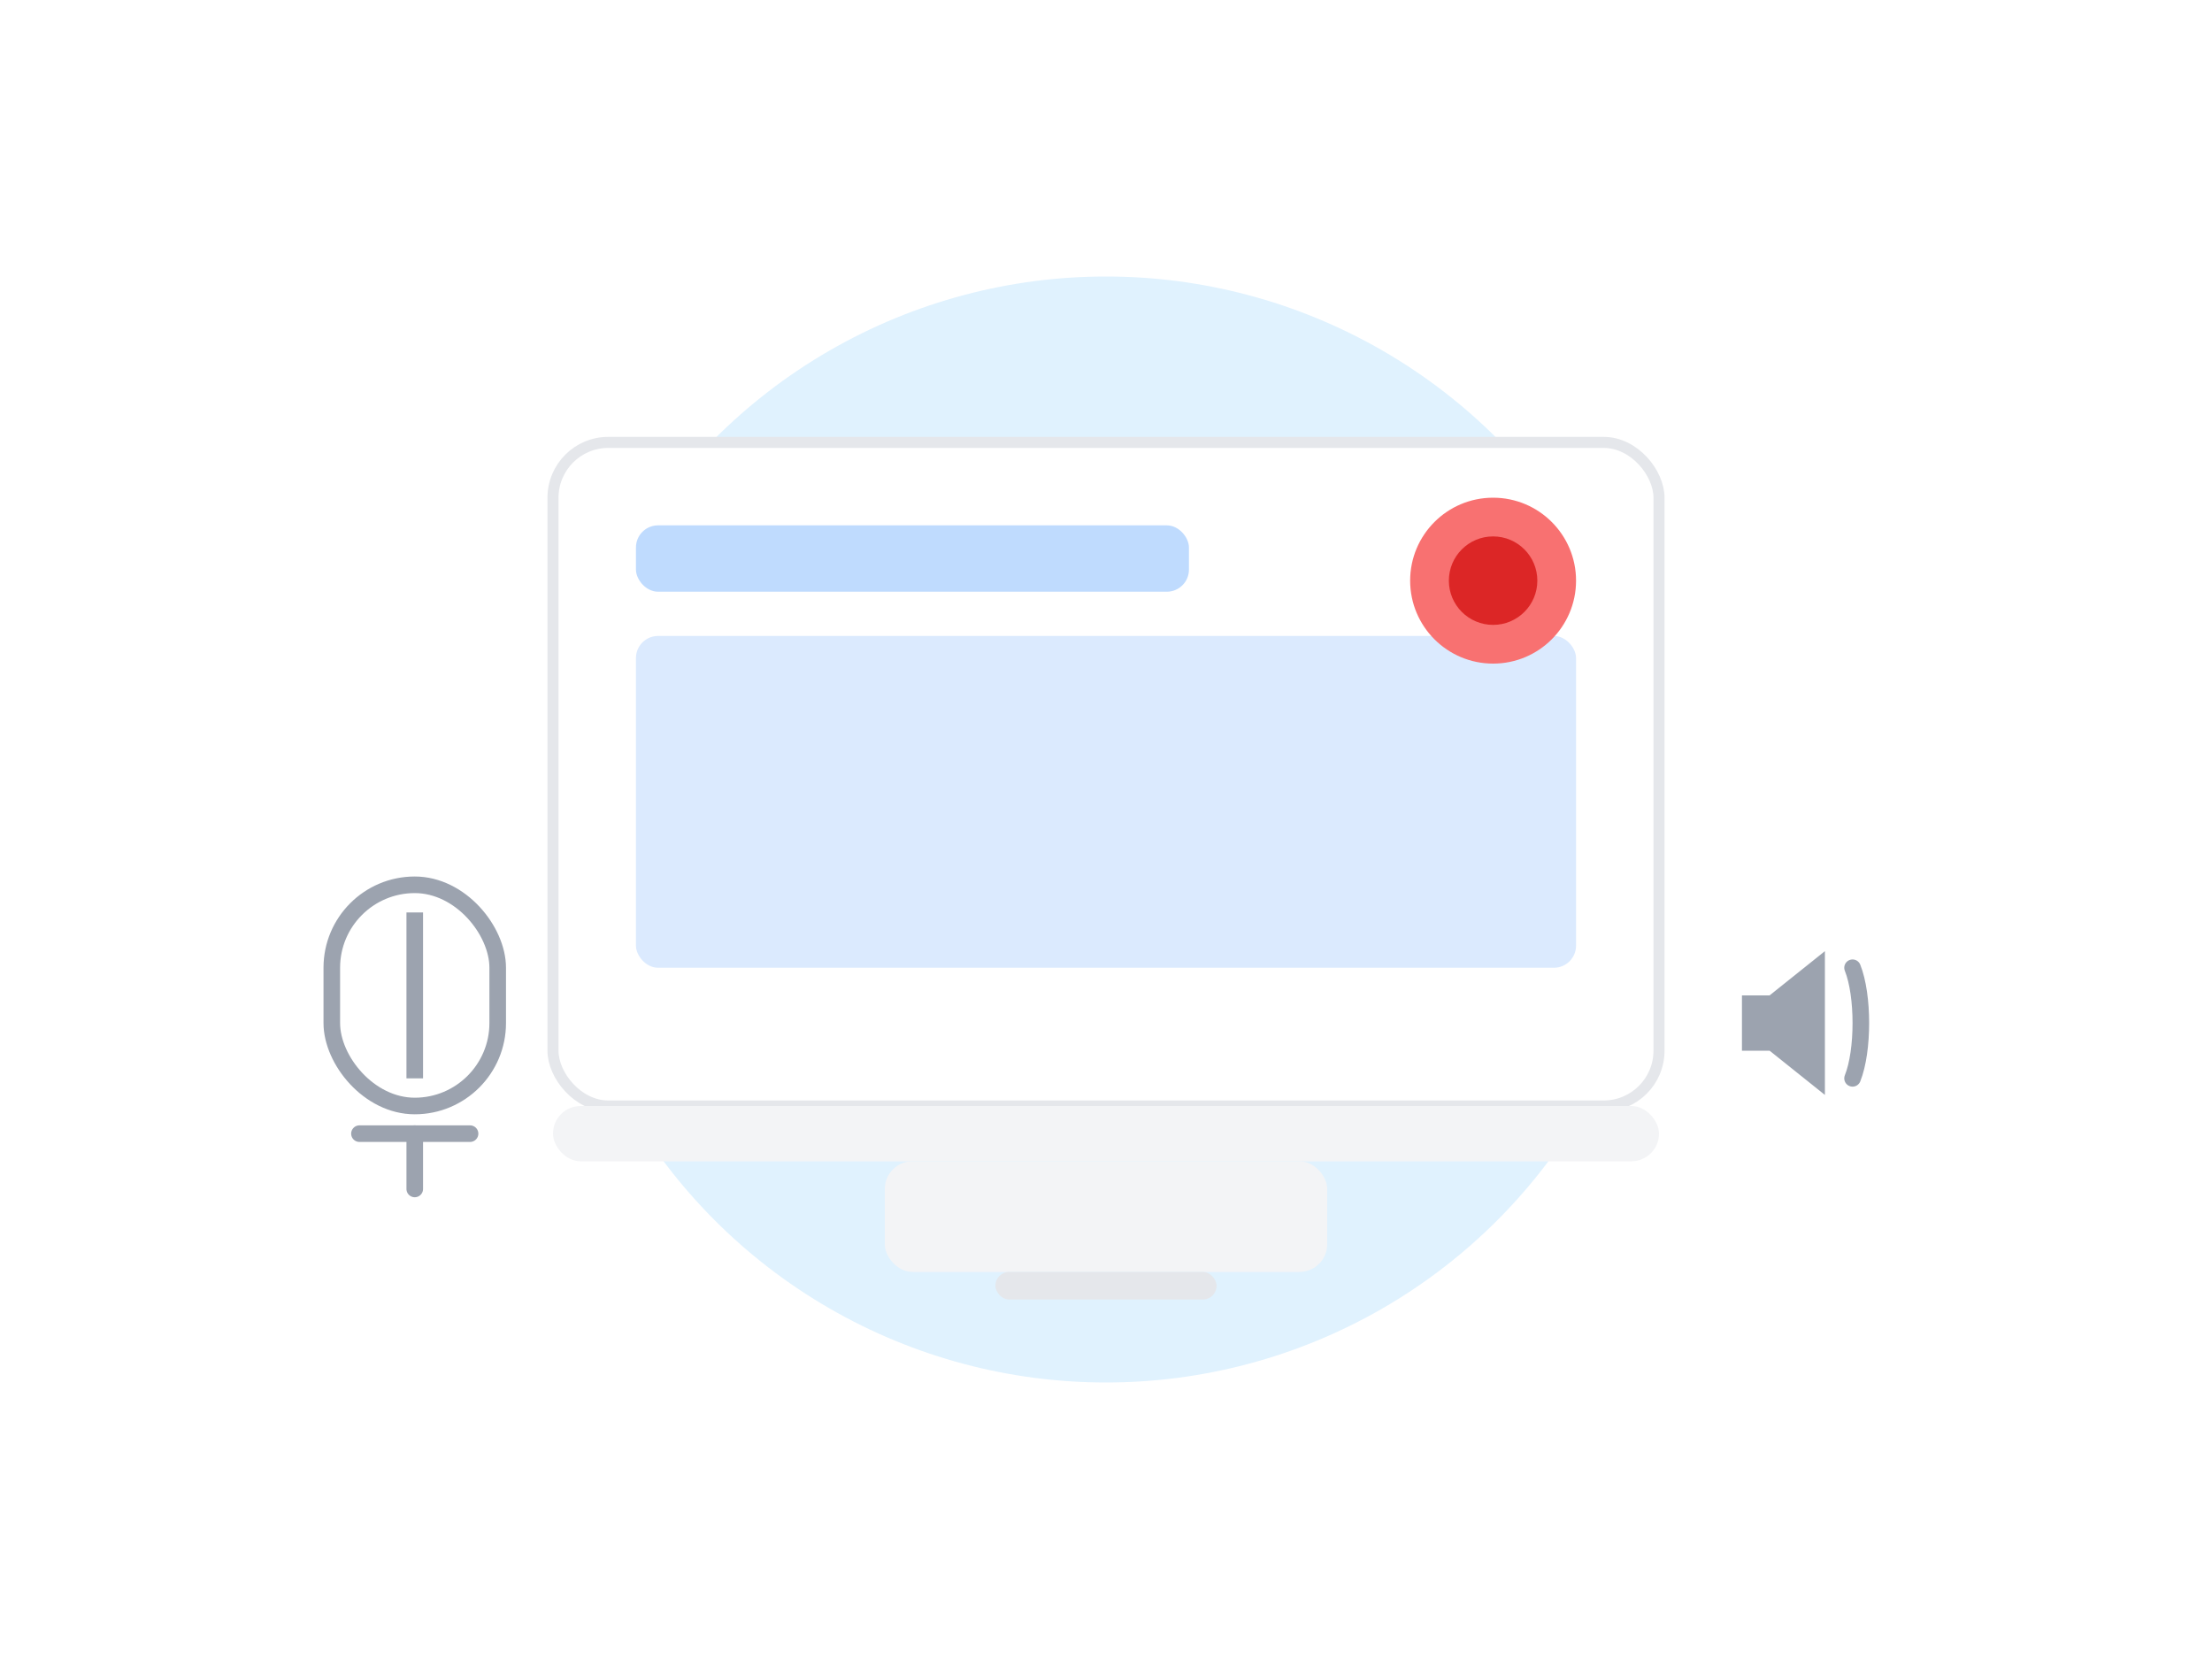 <svg width="400" height="300" viewBox="0 0 400 300" fill="none" xmlns="http://www.w3.org/2000/svg">
  <!-- 背景光晕 -->
  <defs>
    <filter id="glow-recorder">
      <feGaussianBlur stdDeviation="20" result="coloredBlur"/>
      <feMerge>
        <feMergeNode in="coloredBlur"/>
        <feMergeNode in="SourceGraphic"/>
      </feMerge>
    </filter>
  </defs>
  <circle cx="200" cy="150" r="100" fill="#E0F2FE" filter="url(#glow-recorder)"/>

  <!-- 云朵，代表"在线" -->
  <path d="M280 150C280 122.386 257.614 100 230 100C209.13 100 191.201 113.264 184.232 130.82C180.083 129.01 175.404 128 170 128C142.386 128 120 150.386 120 178C120 179.038 120.081 180.057 120.239 181.057" stroke="#A5B4FC" stroke-width="4" stroke-linecap="round" stroke-linejoin="round" opacity="0.6"/>

  <!-- 电脑屏幕 -->
  <rect x="100" y="80" width="200" height="120" rx="10" fill="white" stroke="#E5E7EB" stroke-width="2"/>
  <rect x="100" y="200" width="200" height="10" rx="5" fill="#F3F4F6"/>
  <rect x="160" y="210" width="80" height="20" rx="5" fill="#F3F4F6"/>
  <rect x="180" y="230" width="40" height="5" rx="2.5" fill="#E5E7EB"/>

  <!-- 屏幕内的内容 -->
  <rect x="115" y="95" width="100" height="12" rx="4" fill="#BFDBFE"/>
  <rect x="115" y="115" width="170" height="60" rx="4" fill="#DBEAFE"/>

  <!-- 录制按钮 (REC) -->
  <circle cx="270" cy="105" r="15" fill="#F87171"/>
  <circle cx="270" cy="105" r="8" fill="#DC2626"/>

  <!-- 麦克风图标 -->
  <g transform="translate(60, 160)">
    <rect x="0" y="0" width="30" height="40" rx="15" stroke="#9CA3AF" stroke-width="3"/>
    <line x1="15" y1="5" x2="15" y2="35" stroke="#9CA3AF" stroke-width="3"/>
    <line x1="5" y1="45" x2="25" y2="45" stroke="#9CA3AF" stroke-width="3" stroke-linecap="round"/>
    <line x1="15" y1="45" x2="15" y2="55" stroke="#9CA3AF" stroke-width="3" stroke-linecap="round"/>
  </g>

  <!-- 声音图标 -->
  <g transform="translate(310, 170)">
     <path d="M5 10 L10 10 L20 2 L20 28 L10 20 L5 20 Z" fill="#9CA3AF"/>
     <path d="M25 5 C 27 10, 27 20, 25 25" stroke="#9CA3AF" stroke-width="3" stroke-linecap="round"/>
  </g>
</svg>
